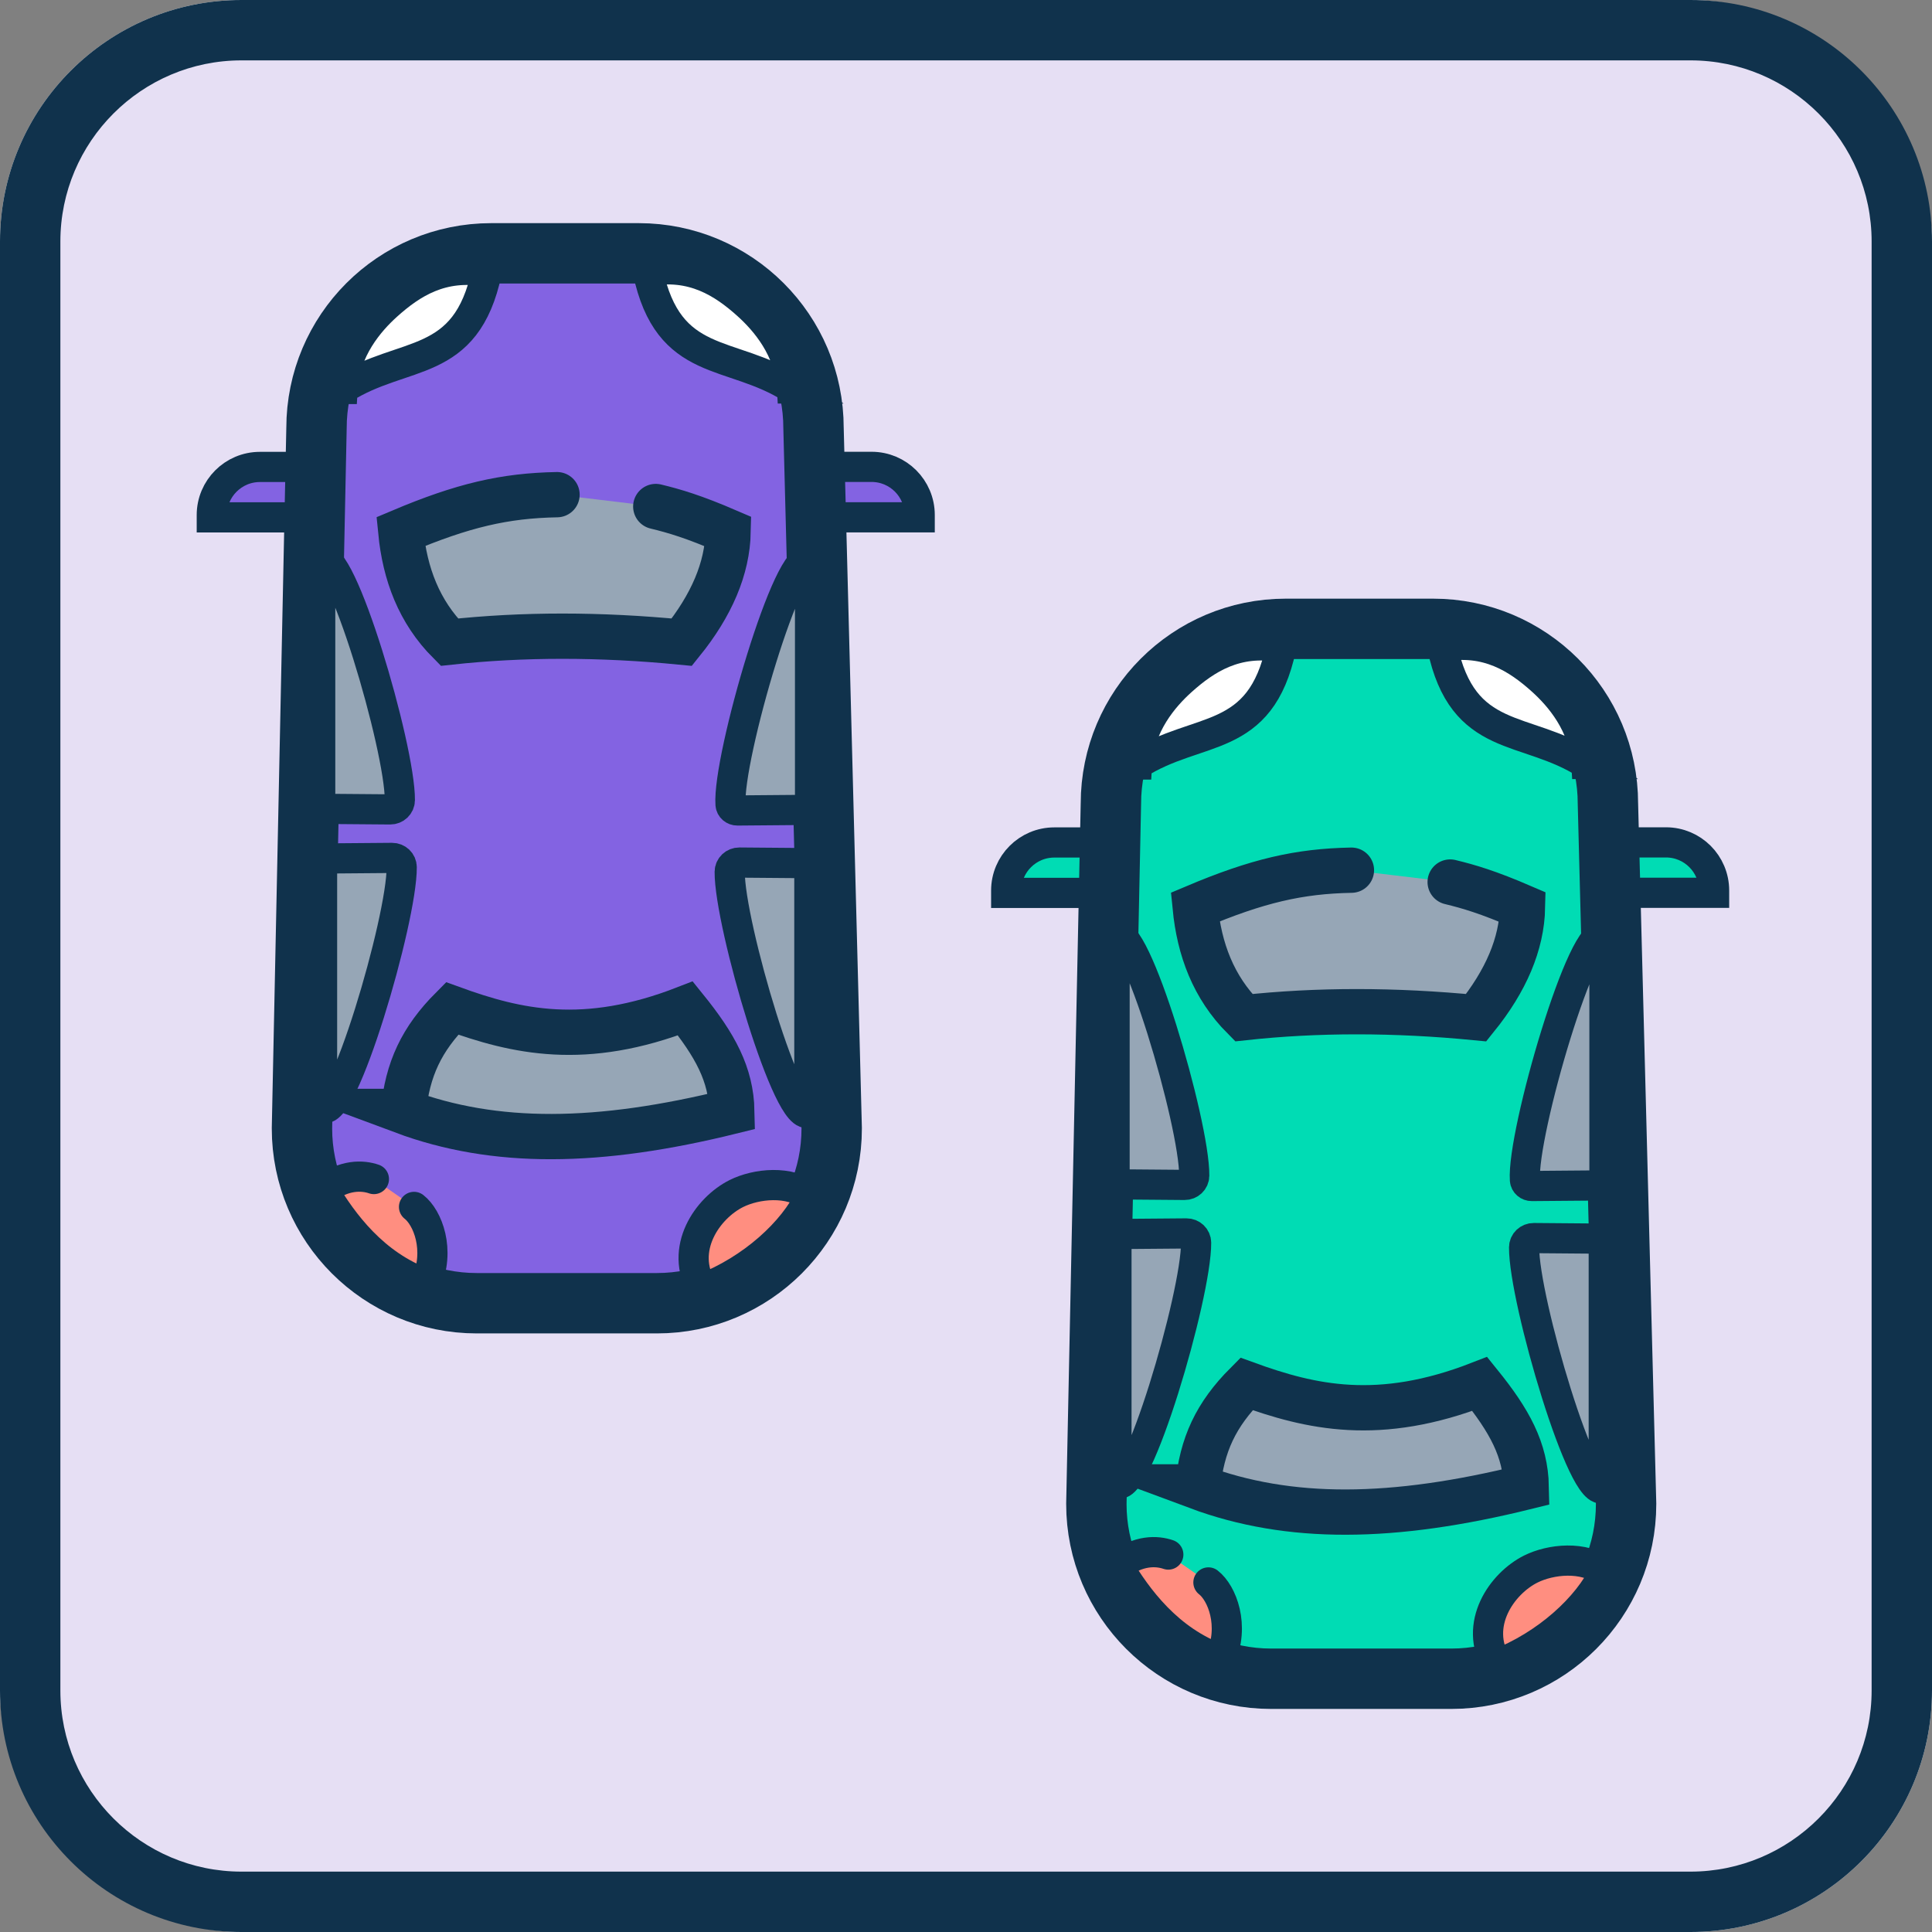 <?xml version="1.0" encoding="UTF-8"?><svg xmlns="http://www.w3.org/2000/svg" viewBox="0 0 128 128"><rect x="0" y="0" width="128" height="128" fill="#808080" stroke="none"/><defs><style>.f,.g{fill:#fff;}.h,.g,.i,.j,.k,.l,.m,.n,.o,.p{stroke:#10324c;stroke-miterlimit:10;}.h,.g,.i,.k,.n,.p{stroke-width:2px;}.h,.n{fill:#ff8e80;}.q{fill:#10324c;}.i,.o{fill:#8363e2;}.j,.k,.m{fill:#96a6b6;}.j,.m{stroke-width:3px;}.j,.n{stroke-linecap:round;}.l,.o{stroke-width:4px;}.l,.p{fill:#00dcb4;}.r{fill:#e6dff4;}</style></defs><g id="b"><g id="c"><rect class="f" width="128" height="128" rx="16" ry="16"/></g></g><g id="d"><g id="e"><g><rect class="r" x="2" y="2" width="124" height="124" rx="14" ry="14"/><path class="q" d="M112,4c6.617,0,12,5.383,12,12V112c0,6.617-5.383,12-12,12H16c-6.617,0-12-5.383-12-12V16c0-6.617,5.383-12,12-12H112m0-4H16C7.163,0,0,7.163,0,16V112c0,8.837,7.163,16,16,16H112c8.837,0,16-7.163,16-16V16c0-8.837-7.163-16-16-16h0Z"/></g></g><g><path class="p" d="M107.233,55.81h3.142c1.76,0,3.188,1.429,3.188,3.188v.153h-6.33v-3.341h0Z"/><path class="p" d="M66.664,55.815h6.33v.153c0,1.76-1.429,3.188-3.188,3.188h-3.142v-3.341h0Z" transform="translate(139.657 114.972) rotate(-180)"/><path class="l" d="M96.154,111.221h-11.937c-6.395,0-11.58-5.184-11.58-11.58l.963-46.398c0-6.395,5.184-11.58,11.58-11.58h9.769c6.395,0,11.58,5.184,11.58,11.58l1.204,46.398c0,6.395-5.184,11.58-11.58,11.58Z"/><path class="j" d="M96.077,58.437c1.233,.299,2.49,.664,4.795,1.658-.05,2.452-1.103,4.894-3.07,7.329-5.408-.527-10.542-.529-15.4,0-2.017-2.025-2.945-4.532-3.219-7.329,4.117-1.738,6.876-2.379,10.353-2.443"/><path class="m" d="M79.352,98.512c6.074,2.257,12.909,2.193,21.767,0-.05-2.461-1.107-4.38-3.081-6.823-6.687,2.602-11.197,1.546-15.455,0-2.024,2.032-2.956,4.016-3.23,6.823Z"/><path class="k" d="M106.299,62.053v16.483s-4.814,.04-4.814,.04c-.231,.002-.437-.167-.454-.398-.216-3.043,3.933-17.291,5.268-16.125Z"/><path class="k" d="M73.844,61.983v16.483s4.638,.038,4.638,.038c.346,.003,.636-.267,.639-.613,.027-3.445-3.97-17.049-5.276-15.908Z"/><path class="k" d="M106.253,98.547v-16.483s-4.638-.038-4.638-.038c-.346-.003-.636,.267-.639,.613-.027,3.445,3.97,17.049,5.276,15.908Z"/><path class="k" d="M73.968,98.239v-16.483s4.638-.038,4.638-.038c.346-.003,.636,.267,.639,.613,.027,3.445-3.97,17.049-5.276,15.908Z"/><path class="n" d="M80.061,104.84c.895,.694,1.772,2.85,.783,5.098-3.471-1.248-5.507-4.066-6.786-6.201,1.378-1.07,2.601-.998,3.345-.743"/><path class="h" d="M99.169,110.271c3.297-1.272,6.049-3.791,7.151-6.139-1.389-1.079-3.595-.83-4.902-.178-1.904,.95-3.829,3.669-2.249,6.317Z"/><path class="g" d="M105.106,50.615c-4.056-2.597-8.185-1.265-9.556-7.769,2.955-.535,4.972,.758,6.612,2.234,1.164,1.048,2.797,2.925,2.943,5.535Z"/><path class="g" d="M75.325,50.651c4.056-2.597,8.185-1.265,9.556-7.769-2.955-.535-4.972,.758-6.612,2.234-1.164,1.048-2.797,2.925-2.943,5.535Z"/></g><g><path class="i" d="M54.602,30.931h3.142c1.76,0,3.188,1.429,3.188,3.188v.153h-6.33v-3.341h0Z"/><path class="i" d="M14.033,30.936h6.33v.153c0,1.76-1.429,3.188-3.188,3.188h-3.142v-3.341h0Z" transform="translate(34.395 65.213) rotate(-180)"/><path class="o" d="M43.523,86.342h-11.937c-6.395,0-11.58-5.184-11.58-11.58l.963-46.398c0-6.395,5.184-11.58,11.58-11.58h9.769c6.395,0,11.58,5.184,11.58,11.58l1.204,46.398c0,6.395-5.184,11.58-11.58,11.58Z"/><path class="j" d="M43.446,33.558c1.233,.299,2.49,.664,4.795,1.658-.05,2.452-1.103,4.894-3.07,7.329-5.408-.527-10.542-.529-15.4,0-2.017-2.025-2.945-4.532-3.219-7.329,4.117-1.738,6.876-2.379,10.353-2.443"/><path class="m" d="M26.721,73.633c6.074,2.257,12.909,2.193,21.767,0-.05-2.461-1.107-4.38-3.081-6.823-6.687,2.602-11.197,1.546-15.455,0-2.024,2.032-2.956,4.016-3.23,6.823Z"/><path class="k" d="M53.668,37.173v16.483s-4.814,.04-4.814,.04c-.231,.002-.437-.167-.454-.398-.216-3.043,3.933-17.291,5.268-16.125Z"/><path class="k" d="M21.214,37.104v16.483s4.638,.038,4.638,.038c.346,.003,.636-.267,.639-.613,.027-3.445-3.97-17.049-5.276-15.908Z"/><path class="k" d="M53.622,73.668v-16.483s-4.638-.038-4.638-.038c-.346-.003-.636,.267-.639,.613-.027,3.445,3.97,17.049,5.276,15.908Z"/><path class="k" d="M21.337,73.36v-16.483s4.638-.038,4.638-.038c.346-.003,.636,.267,.639,.613,.027,3.445-3.97,17.049-5.276,15.908Z"/><path class="n" d="M27.43,79.961c.895,.694,1.772,2.85,.783,5.098-3.471-1.248-5.507-4.066-6.786-6.201,1.378-1.07,2.601-.998,3.345-.743"/><path class="h" d="M46.538,85.392c3.297-1.272,6.049-3.791,7.151-6.139-1.389-1.079-3.595-.83-4.902-.178-1.904,.95-3.829,3.669-2.249,6.317Z"/><path class="g" d="M52.475,25.736c-4.056-2.597-8.185-1.265-9.556-7.769,2.955-.535,4.972,.758,6.612,2.234,1.164,1.048,2.797,2.925,2.943,5.535Z"/><path class="g" d="M22.694,25.772c4.056-2.597,8.185-1.265,9.556-7.769-2.955-.535-4.972,.758-6.612,2.234-1.164,1.048-2.797,2.925-2.943,5.535Z"/></g></g></svg>